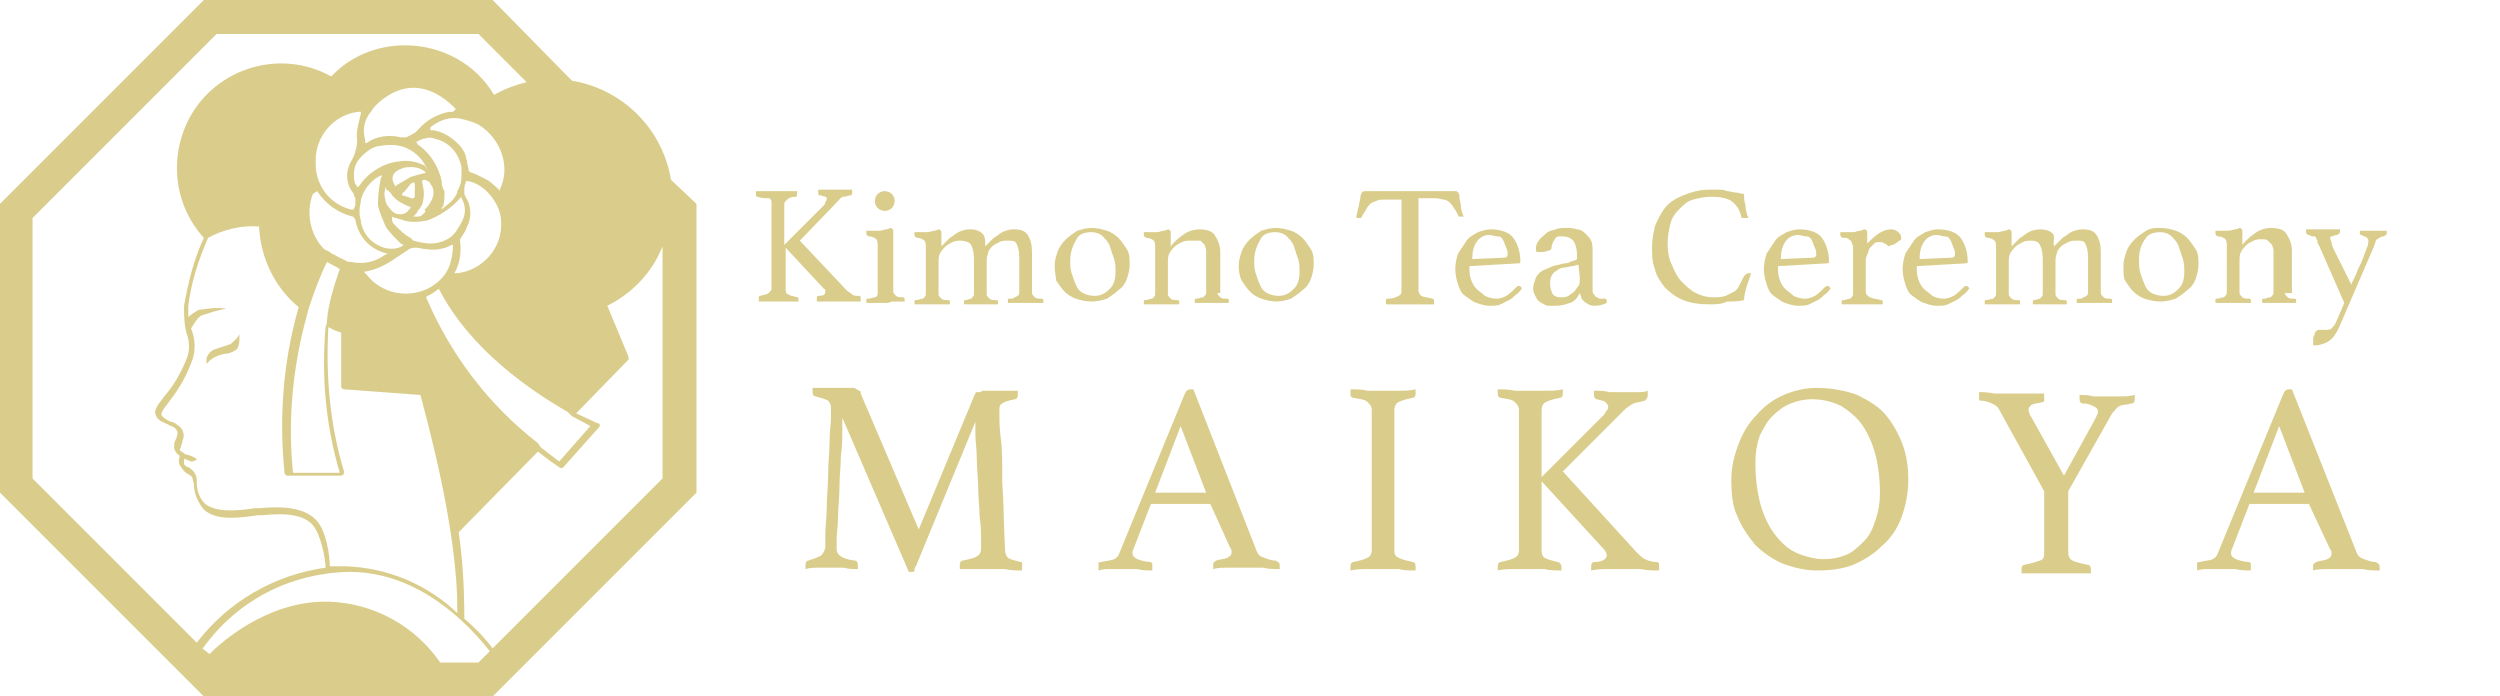 <?xml version="1.0" encoding="utf-8"?>
<!-- Generator: Adobe Illustrator 22.0.1, SVG Export Plug-In . SVG Version: 6.00 Build 0)  -->
<svg version="1.1" id="レイヤー_1" xmlns="http://www.w3.org/2000/svg" xmlns:xlink="http://www.w3.org/1999/xlink" x="0px"
	 y="0px" viewBox="0 0 176.6 49.2" style="enable-background:new 0 0 176.6 49.2;" xml:space="preserve">
<style type="text/css">
	.st0{fill:#DACD8B;}
	.st1{display:none;}
	.st2{display:inline;fill:#DACD8B;}
	.st3{enable-background:new    ;}
</style>
<title>アセット 1</title>
<g id="レイヤー_2_1_">
	<g id="レイヤー_1-2">
		<path class="st0" d="M47.4,12.7c-0.6-3.6-3.4-6.4-7-7L34.8,0H14.4L0,14.4v20.4l14.4,14.4h20.4l14.4-14.4V14.4L47.4,12.7z
			 M40.4,29.4c0.6,0.3,1.1,0.6,1.3,0.7l-2.2,2.5c-0.4-0.3-0.9-0.7-1.3-1L38,31.3c-3.5-2.7-6.2-6.3-7.9-10.3l0.1-0.1
			c0.3-0.1,0.5-0.3,0.8-0.5c2.2,4.3,6.5,7.2,9.1,8.7L40.4,29.4z M13.7,32.3c0,0-0.4-0.2-0.6-0.2c-0.1-0.1-0.3-0.2-0.4-0.3
			c0-0.1,0.1-0.2,0.1-0.3c0-0.1,0.1-0.2,0.1-0.4c0.2-0.4,0-0.9-0.4-1.1c-0.1-0.1-0.3-0.2-0.4-0.2c-0.3-0.1-0.6-0.3-0.7-0.5
			c0,0,0-0.1,0.1-0.3s0.3-0.4,0.5-0.7c0.7-0.9,1.2-1.8,1.6-2.9c0.2-0.6,0.2-1.3,0-1.9l-0.1-0.3c0.2-0.3,0.4-0.7,0.7-0.9
			c0.6-0.2,1.2-0.4,1.8-0.5c-0.7-0.1-1.3,0-2,0.1c-0.3,0.2-0.5,0.3-0.7,0.5c0-0.3,0-0.5,0-0.8c0.2-1.6,0.7-3.2,1.4-4.8
			c1.1-0.6,2.4-0.9,3.6-0.8c0.1,2.2,1.1,4.3,2.8,5.7c-1.1,3.8-1.4,7.8-1,11.7c0,0.1,0.1,0.2,0.2,0.2h3.8c0.1,0,0.2-0.1,0.2-0.2
			c0,0,0,0,0-0.1c-1-3.3-1.3-6.8-1.1-10.2c0.3,0.2,0.6,0.3,0.9,0.4c0,1,0,3.6,0,3.8c0,0.1,0.1,0.2,0.2,0.2l5.4,0.4
			c0.3,1.2,2.7,9.6,2.6,15.4c-2.1-2-4.9-3.2-7.9-3.3h-0.1c-0.3,0-0.7,0-1,0c0-0.6-0.2-2.5-1-3.3c-1-1-2.8-0.9-4-0.8H18
			c-1.3,0.2-2.7,0.3-3.5-0.3c-0.4-0.4-0.6-0.9-0.6-1.5c0-0.2,0-0.4-0.1-0.6c-0.1-0.2-0.3-0.4-0.5-0.5c-0.1,0-0.2-0.1-0.3-0.2l0,0
			c0-0.1,0-0.3,0-0.4l0.5,0.2c0.1,0,0.2,0,0.3-0.1C14,32.5,13.9,32.4,13.7,32.3C13.8,32.3,13.8,32.3,13.7,32.3z M26.7,14.3
			c0,0.1,0,0.1,0,0.2c0.1,0.5,0.3,0.9,0.5,1.4l0.1,0.2c0.3,0.4,0.6,0.7,1,1.1l0.2,0.1l-0.1,0.1c-0.6,0.3-1.3,0.2-1.9-0.2
			c-0.5-0.3-0.9-0.9-1-1.5c0-0.2-0.1-0.4-0.1-0.6c0-0.1,0-0.2,0-0.3c0-0.2,0.1-0.5,0.1-0.7c0-0.1,0.1-0.2,0.1-0.3
			c0.2-0.5,0.6-1,1.1-1.3l0.2-0.1H27l-0.1,0.2l0,0C26.8,13.1,26.7,13.7,26.7,14.3L26.7,14.3z M29.8,12.8L29.8,12.8l0.1-0.1l0,0
			c0.1,0,0.2,0,0.3,0.1c0.1,0,0.2,0.1,0.2,0.2c0.1,0.1,0.2,0.3,0.2,0.4c0.1,0.4-0.1,0.8-0.4,1.2l0,0c-0.1,0.1-0.1,0.1-0.2,0.2
			c0.1,0.2,0,0.2-0.1,0.3l-0.1,0.1c-0.1,0.1-0.2,0.1-0.4,0.1h-0.2l0.1-0.1c0.1-0.1,0.2-0.2,0.2-0.3c0.2-0.2,0.4-0.5,0.4-0.8
			C30,13.6,29.9,13.2,29.8,12.8L29.8,12.8z M31.2,12.8c-0.2-1-0.8-2-1.7-2.6L29.4,10h0.1c0.1-0.1,0.2-0.1,0.4-0.2H30
			c0.2-0.1,0.5-0.1,0.7,0c1,0.2,1.7,1,1.9,2c0,0.1,0,0.2,0,0.3s0,0.3,0,0.4c0,0.3-0.1,0.7-0.3,1v0.1c-0.2,0.5-0.6,0.8-1,1.1
			l-0.1,0.1c0-0.1,0-0.2,0.1-0.2c0.1-0.4,0.1-0.7,0.1-1.1C31.2,13.2,31.2,13,31.2,12.8L31.2,12.8z M28.4,13.8
			C28.4,13.7,28.4,13.7,28.4,13.8c0-0.2,0.1-0.2,0.2-0.3L29,13c0.1-0.1,0.3-0.2,0.3,0s0,0.4,0,0.5s0,0.3,0,0.4
			c-0.1,0.2-0.3,0.1-0.5,0C28.7,13.9,28.5,13.8,28.4,13.8L28.4,13.8z M29,12.5c-0.3,0.2-0.7,0.4-1,0.6l-0.1,0.1v-0.1
			c-0.2-0.3-0.3-0.7,0.1-1c0.3-0.2,0.6-0.3,1-0.3s0.8,0.1,1.1,0.4C29.7,12.3,29.3,12.4,29,12.5z M27.7,13.8l0.2,0.2
			c0.3,0.3,0.6,0.4,1,0.6H29l0,0v0.1l-0.1,0.1c-0.2,0.3-0.5,0.4-0.9,0.3c-0.3-0.1-0.5-0.4-0.7-0.7c-0.1-0.3-0.2-0.7-0.1-1
			c0-0.1,0-0.1,0-0.2l0.1,0.2C27.5,13.5,27.6,13.6,27.7,13.8L27.7,13.8z M28,18.2c0.3-0.2,0.6-0.4,0.9-0.6c0.2-0.1,0.3-0.1,0.5-0.1
			s0.5,0.1,0.7,0.1c0.6,0.1,1.3,0,1.8-0.3H32c0,0.5-0.1,1.1-0.3,1.6c-0.3,0.7-0.9,1.2-1.5,1.5c-1.5,0.7-3.3,0.3-4.3-1l-0.1-0.1
			l-0.1-0.1C26.5,19.1,27.3,18.7,28,18.2L28,18.2z M31.9,16.7c-0.4,0.3-0.9,0.5-1.5,0.5l0,0c-0.4,0-0.8-0.1-1.2-0.2L29,16.8
			c-0.4-0.2-0.7-0.5-1-0.8l-0.2-0.2l-0.1-0.2v-0.1v-0.1v-0.1l0.2,0.1H28c0.2,0.1,0.4,0.1,0.6,0.2c0.5,0.1,0.9,0.1,1.4,0h0.1
			c0.9-0.3,1.8-0.9,2.4-1.6l0.1-0.1V14c0.2,0.3,0.3,0.8,0.2,1.2s-0.3,0.7-0.5,1C32.2,16.4,32.1,16.5,31.9,16.7L31.9,16.7z M32.5,17
			L32.5,17v-0.1c0.2-0.3,0.4-0.6,0.5-0.9c0.3-0.6,0.3-1.3,0-1.9c-0.1-0.1-0.1-0.2-0.2-0.4c0-0.1,0-0.1,0-0.2c0-0.2,0-0.4,0.1-0.6
			l0,0v-0.1h0.2c0.9,0.2,1.6,0.9,2,1.7c0.2,0.4,0.3,0.8,0.3,1.2c0.1,1.8-1.3,3.4-3.1,3.6h-0.2C32.5,18.6,32.6,17.8,32.5,17L32.5,17z
			 M35.3,13.4v0.1c0-0.1-0.5-0.5-0.5-0.5c-0.2-0.2-0.4-0.3-0.6-0.4c-0.2-0.1-0.4-0.2-0.6-0.3c-0.2-0.1-0.5-0.1-0.5-0.3
			S33,11.6,33,11.5c0-0.2-0.1-0.3-0.1-0.5c-0.1-0.3-0.3-0.6-0.5-0.8c-0.5-0.5-1.1-0.9-1.8-1h-0.1h-0.1V9c0.6-0.5,1.4-0.8,2.2-0.6
			c0.4,0.1,0.8,0.2,1.2,0.4C35.4,9.8,36.1,11.8,35.3,13.4L35.3,13.4z M32,7.9h-0.3c-0.9,0.2-1.6,0.6-2.2,1.3l0,0l-0.1,0.1
			c-0.1,0.1-0.3,0.2-0.5,0.3l-0.2,0.1c-0.1,0-0.3,0-0.4,0c-0.8-0.2-1.7-0.1-2.4,0.4h-0.1V9.9c-0.2-0.7-0.1-1.4,0.4-2
			C26.5,7.4,27,7,27.5,6.7s1.1-0.5,1.7-0.5c1.1,0,2.1,0.6,2.9,1.4l0.1,0.1L32,7.9z M25.7,10.9c0.3-0.3,0.8-0.6,1.2-0.6
			c0.6-0.1,1.3-0.1,1.9,0.2l0,0c0.6,0.3,1,0.7,1.3,1.3l0.1,0.2L30,11.7c-0.6-0.3-1.2-0.4-1.8-0.3c-1.1,0.1-2.2,0.8-2.8,1.7l-0.1,0.1
			h-0.1v-0.1L25.1,13C25,12.8,25,12.5,25,12.3c0-0.5,0.2-0.9,0.5-1.2L25.7,10.9z M25.4,8.4c-0.1,0.4-0.2,0.8-0.2,1.2
			c0.1,0.6-0.1,1.3-0.4,1.8c-0.4,0.7-0.4,1.6,0.2,2.3v0.1c0,0.1,0.1,0.1,0.1,0.2c0,0.1,0,0.3,0,0.4c0,0.1,0,0.2-0.1,0.3v0.1h-0.2
			c-1.2-0.3-2.1-1.2-2.4-2.4c-0.1-0.3-0.1-0.7-0.1-1.1c0-1.7,1.3-3.2,3-3.4h0.2C25.5,8.1,25.4,8.3,25.4,8.4L25.4,8.4z M22.4,13.5
			c0.6,0.9,1.4,1.5,2.5,1.8l0,0c0.1,0,0.1,0.1,0.2,0.2l0,0c0.2,1.2,1,2.1,2.2,2.4h0.1L27.2,18c-0.7,0.5-1.5,0.7-2.4,0.5h-0.2
			l-0.2-0.1l-0.2-0.1c-0.3-0.1-0.5-0.3-0.8-0.4l-0.1-0.1l-0.2-0.1l-0.2-0.1c-1-1-1.3-2.6-0.8-3.9L22.4,13.5z M23.1,18.5L23.1,18.5
			c0.3,0.2,0.6,0.3,0.9,0.5c-0.4,1.2-0.8,2.4-0.9,3.6c0,0.1,0,0.3-0.1,0.5c-0.3,3.5,0,6.9,1,10.3h-3.3c-0.4-3.8,0-7.6,1-11.2
			l0.1-0.4C22.2,20.6,22.6,19.5,23.1,18.5L23.1,18.5z M2.3,33.8V15.4l13-13h18.5l3.4,3.4c-0.8,0.2-1.6,0.5-2.3,0.9
			c-1.3-2.2-3.7-3.5-6.3-3.5c-2,0-3.9,0.8-5.2,2.2c-3.6-2-8.1-0.6-10,2.9c-1.5,2.8-1.1,6.2,1,8.5c-0.7,1.5-1.1,3.1-1.4,4.8
			c0,0.7,0,1.3,0.2,2c0.2,0.6,0.2,1.2,0,1.7c-0.4,1-0.9,1.9-1.6,2.7c-0.2,0.3-0.4,0.5-0.5,0.7s-0.2,0.4-0.1,0.6
			c0.1,0.4,0.5,0.5,0.9,0.7c0.1,0.1,0.3,0.1,0.4,0.2c0.2,0.1,0.3,0.4,0.2,0.6c0,0.1-0.1,0.2-0.1,0.3c-0.1,0.1-0.1,0.3-0.1,0.5
			s0.2,0.5,0.4,0.6c-0.1,0.3-0.1,0.6,0.1,0.8c0.1,0.2,0.3,0.4,0.5,0.5s0.3,0.2,0.3,0.3s0.1,0.3,0.1,0.4c0,0.7,0.3,1.3,0.7,1.8
			c0.9,0.8,2.4,0.6,3.8,0.4h0.3c1.8-0.2,3,0,3.6,0.7s0.9,2.5,0.9,3c-3.6,0.5-6.9,2.4-9.1,5.3L2.3,33.8z M33.8,46.8h-2.7
			c-1.8-2.6-4.7-4.2-7.9-4.3H23c-4.2,0-7.4,2.9-8.2,3.7l0,0l-0.5-0.4l0.1-0.1c2.4-3.3,6.1-5.2,10.2-5.3h0.1c4.9,0,8.4,3.7,9.9,5.6
			L33.8,46.8z M46.8,33.8l-4,4l-8,8c-0.6-0.8-1.3-1.5-2-2.1c0-2-0.1-4.1-0.4-6.1l5.6-5.7c0.5,0.4,0.9,0.7,1.5,1.1
			c0.1,0.1,0.2,0.1,0.3,0l2.5-2.8c0.1-0.1,0.1-0.2,0-0.3c0,0,0,0-0.1,0c0,0-0.6-0.3-1.5-0.7l3.7-3.8c0-0.1,0-0.2,0-0.2l-1.5-3.6
			c1.8-0.9,3.2-2.4,3.9-4.2V33.8z"/>
		<path class="st0" d="M15.8,25c0.3,0,0.6-0.1,0.9-0.3c0.3-0.3,0.2-1.1,0.2-1.1c-0.1,0.3-0.4,0.5-0.6,0.7L16,24.4
			c-0.3,0.1-0.6,0.2-0.9,0.3c-0.4,0.2-0.6,0.6-0.5,1C14.9,25.3,15.4,25.1,15.8,25z"/>
		<g id="maikoya" class="st1">
			<path class="st2" d="M57.6,38h3.7l3.3,8.7l3-8.7h3.7v0.6h-0.9c-0.2,0-0.5,0-0.7,0.1c-0.1,0.1-0.2,0.3-0.2,0.5v8.7
				c0,0.2,0.1,0.3,0.2,0.4c0.2,0.1,0.5,0.2,0.7,0.1h0.8V49h-5v-0.6h0.9c0.2,0,0.4,0,0.6-0.1c0.1-0.1,0.2-0.2,0.2-0.4v-9.3L64.4,49
				h-0.5L60,38.6v8c0,0.4,0,0.7,0.2,1.1c0.1,0.2,0.3,0.4,0.5,0.5c0.3,0.2,0.7,0.2,1.1,0.2V49h-4.1v-0.6c0.5,0,1-0.1,1.4-0.4
				c0.3-0.4,0.4-0.9,0.4-1.3v-7.6c0-0.2-0.1-0.3-0.2-0.4c-0.2-0.1-0.4-0.2-0.6-0.1h-0.9L57.6,38z"/>
			<path class="st2" d="M83.8,37.8h0.5l3.9,10.1c0.2,0.4,0.6,0.7,1,0.6h0.3V49h-4.4v-0.6h0.3c0.3,0,0.7,0,1-0.1
				c0.1-0.1,0.2-0.2,0.2-0.3s0-0.2-0.1-0.3l-0.9-2.4h-4.3l-0.5,1.3c-0.1,0.3-0.2,0.6-0.2,0.9c0,0.2,0.1,0.5,0.3,0.6
				c0.3,0.2,0.6,0.3,1,0.3h0.4V49h-4v-0.6c0.4,0,0.7-0.1,1-0.3c0.3-0.3,0.5-0.7,0.7-1.1L83.8,37.8z M83.6,39.9l-2,4.9h3.9L83.6,39.9
				z"/>
			<path class="st2" d="M97.4,38h5.1v0.6h-0.9c-0.3,0-0.5,0-0.7,0.1c-0.1,0.2-0.2,0.4-0.2,0.6v8.3c0,0.2,0,0.4,0.1,0.6
				c0.2,0.1,0.4,0.2,0.7,0.2h1V49h-5.1v-0.6h1c0.2,0,0.5,0,0.7-0.1c0.1-0.2,0.2-0.4,0.2-0.7v-8.3c0-0.3,0-0.5-0.1-0.6
				c-0.2-0.1-0.5-0.2-0.8-0.2h-0.9L97.4,38z"/>
			<path class="st2" d="M111.1,38h5v0.6H115c-0.2,0-0.4,0.1-0.5,0.2c-0.1,0.1-0.2,0.3-0.2,0.5v5.1l4.1-4.4c0.2-0.2,0.3-0.5,0.4-0.7
				c0-0.2-0.1-0.3-0.2-0.4c-0.2-0.1-0.5-0.2-0.8-0.2h-0.3V38h4.5v0.6h-0.3c-0.3,0-0.7,0.1-1,0.3c-0.4,0.2-0.7,0.4-1,0.7l-2.6,2.7
				l3.7,5.4c0.2,0.3,0.4,0.5,0.6,0.6s0.5,0.2,0.8,0.2h0.4V49h-5v-0.6h0.6c0.3,0,0.6,0,0.8-0.1c0.1-0.1,0.2-0.2,0.2-0.3
				s0-0.2-0.1-0.3l-3-4.5l-1.7,1.8v2.7c0,0.1,0,0.3,0.2,0.4c0.2,0.1,0.4,0.2,0.6,0.2h1.1V49h-5v-0.6h1c0.2,0,0.4,0,0.6-0.1
				c0.1-0.1,0.2-0.2,0.2-0.4v-8.8c0-0.2-0.1-0.3-0.2-0.4c-0.2-0.1-0.4-0.2-0.7-0.1h-0.8L111.1,38z"/>
			<path class="st2" d="M134.9,37.8c0.9,0,1.8,0.3,2.6,0.7c0.8,0.5,1.5,1.2,1.9,2c0.9,1.9,0.9,4.1,0,5.9c-0.4,0.8-1.1,1.6-1.9,2.1
				c-0.8,0.5-1.7,0.7-2.6,0.7c-0.9,0-1.7-0.2-2.5-0.7s-1.4-1.2-1.9-2.1c-0.5-0.9-0.7-2-0.7-3s0.2-2,0.7-2.9c0.4-0.8,1.1-1.5,1.9-2
				C133.2,38.1,134,37.8,134.9,37.8z M135,38.4c-0.9,0-1.8,0.4-2.4,1.2c-0.7,1.2-1,2.6-0.9,3.9c0,2,0.3,3.4,0.9,4.1
				c0.9,1.3,2.7,1.5,4,0.6c0.5-0.4,0.9-1,1.1-1.6c0.3-0.9,0.5-1.9,0.4-2.9c0-1-0.1-2.1-0.4-3.1c-0.2-0.7-0.6-1.2-1.2-1.6
				C136.2,38.5,135.6,38.4,135,38.4z"/>
			<path class="st2" d="M147.6,38h4.8v0.6h-0.5c-0.3,0-0.6,0-0.9,0.1c-0.1,0-0.2,0.2-0.2,0.3s0,0.2,0.1,0.3l2.8,4.3l2-3.6
				c0.1-0.2,0.1-0.4,0.1-0.5c0-0.2-0.1-0.5-0.2-0.6c-0.2-0.2-0.5-0.3-0.7-0.2h-0.5V38h4.2v0.6c-0.4,0-0.8,0.1-1.1,0.2
				c-0.3,0.3-0.6,0.6-0.8,1l-2.5,4.6v3.5c0,0.1,0,0.3,0.2,0.4c0.2,0.1,0.4,0.2,0.6,0.2h0.9V49h-5v-0.6h1c0.2,0,0.4,0,0.6-0.1
				c0.1-0.1,0.2-0.3,0.2-0.4v-3.4l-3.4-5.3c-0.1-0.2-0.3-0.4-0.5-0.5c-0.3-0.1-0.7-0.2-1-0.1L147.6,38z"/>
			<path class="st2" d="M170.5,37.8h0.5l3.9,10.1c0.2,0.4,0.6,0.7,1,0.6h0.3V49h-4.4v-0.6h0.4c0.3,0,0.7,0,1-0.1
				c0.1-0.1,0.2-0.2,0.2-0.3s0-0.2-0.1-0.3l-0.9-2.3H168l-0.5,1.3c-0.1,0.3-0.2,0.6-0.2,0.9c0,0.2,0.1,0.5,0.3,0.6
				c0.3,0.2,0.6,0.3,1,0.3h0.4V49h-4v-0.6c0.4,0,0.7-0.1,1-0.3c0.3-0.3,0.5-0.7,0.7-1.1L170.5,37.8z M170.3,39.9l-2,4.9h3.9
				L170.3,39.9z"/>
		</g>
		<g id="osaka" class="st1">
			<path class="st2" d="M83.4,36.5c0-1,0.4-2,1.1-2.7c0.8-0.7,1.7-1,2.8-1c1,0,2,0.3,2.8,1s1.2,1.7,1.1,2.7c0,1-0.3,2-1.1,2.7
				c-1.6,1.4-4,1.4-5.6,0C83.8,38.6,83.4,37.6,83.4,36.5z M84.7,36.5c-0.1,0.9,0.2,1.8,0.7,2.6c0.5,0.6,1.3,0.9,2.1,0.9
				c0.7,0,1.4-0.3,1.9-0.9c0.5-0.8,0.8-1.7,0.7-2.6c0.1-0.9-0.2-1.8-0.7-2.5c-1-1.1-2.7-1.2-3.8-0.2c-0.1,0.1-0.1,0.1-0.2,0.2
				C84.8,34.8,84.6,35.7,84.7,36.5L84.7,36.5z"/>
			<path class="st2" d="M97.8,40.1v-2.3h0.3c0.3,1.5,1,2.2,2.1,2.2c0.4,0,0.9-0.1,1.2-0.4c0.3-0.3,0.4-0.6,0.4-1
				c0-0.3-0.1-0.7-0.4-0.9c-0.4-0.3-0.8-0.6-1.3-0.8c-0.4-0.2-0.9-0.4-1.3-0.7c-0.3-0.2-0.5-0.4-0.7-0.7s-0.2-0.6-0.2-0.9
				c0-0.5,0.2-0.9,0.5-1.3c0.4-0.3,0.8-0.5,1.3-0.5c0.3,0,0.6,0.1,0.8,0.2c0.3,0.1,0.6,0.3,0.8,0.6c0.2-0.2,0.2-0.4,0.3-0.6h0.2v1.9
				h-0.2c-0.1-0.5-0.3-0.9-0.7-1.3c-0.3-0.3-0.7-0.5-1.2-0.5c-0.3,0-0.7,0.1-0.9,0.3c-0.2,0.2-0.3,0.5-0.3,0.8s0.1,0.6,0.4,0.8
				c0.4,0.3,0.8,0.6,1.3,0.8s0.9,0.4,1.3,0.7c0.3,0.2,0.5,0.4,0.7,0.7s0.3,0.7,0.2,1c0,0.6-0.2,1.1-0.6,1.5s-1,0.6-1.6,0.6
				c-0.8,0-1.5-0.3-2-0.9C98.1,39.5,98,39.7,98,40L97.8,40.1z"/>
			<path class="st2" d="M113.1,37.5h-2.7l-0.2,0.5c-0.2,0.4-0.3,0.8-0.4,1.3c0,0.2,0.1,0.4,0.2,0.5c0.2,0.1,0.4,0.2,0.6,0.2v0.2
				h-2.1V40c0.3,0,0.5-0.1,0.7-0.3c0.2-0.3,0.4-0.7,0.6-1.1c0-0.1,0.1-0.3,0.2-0.6l2.1-5h0.2l2.4,5.7l0.3,0.8
				c0.1,0.2,0.2,0.3,0.3,0.4c0.2,0.1,0.4,0.2,0.6,0.2v0.2H113v-0.2c0.2,0,0.5,0,0.7-0.1c0.1-0.1,0.2-0.2,0.2-0.3
				c-0.1-0.2-0.1-0.5-0.2-0.7L113.1,37.5z M113,37.3l-1.3-3l-1.3,3H113z"/>
			<path class="st2" d="M123.6,36.6l2.2-2c0.5-0.5,0.8-0.8,0.8-1s-0.3-0.4-0.8-0.5V33h2.7v0.2c-0.2,0-0.5,0.1-0.7,0.1
				c-0.2,0.1-0.4,0.2-0.6,0.4c-0.2,0.1-0.5,0.5-1,0.9l-1.3,1.2l2.7,2.7c0.4,0.4,0.8,0.8,1.2,1.1c0.2,0.1,0.5,0.2,0.8,0.2V40h-3.7
				v-0.2h0.1c0.3,0,0.5,0,0.8-0.1c0.1-0.1,0.1-0.1,0.2-0.2c0-0.1-0.3-0.5-0.8-1l-2-2l-0.5,0.5v1.3c0,0.4,0,0.7,0,1.1
				c0,0.2,0.1,0.3,0.2,0.4c0.2,0.1,0.4,0.2,0.7,0.1h0.1v0.2h-3.2v-0.2h0.2c0.2,0,0.4,0,0.6-0.1c0.1-0.1,0.2-0.2,0.2-0.4
				c0-0.4,0-0.8,0-1.1v-3.5c0-0.4,0-0.8-0.1-1.1c0-0.1-0.1-0.3-0.2-0.3c-0.2-0.1-0.5-0.1-0.8-0.1V33h3.2v0.2h-0.1
				c-0.2,0-0.5,0-0.7,0.1c-0.1,0.1-0.2,0.2-0.2,0.3c-0.1,0.4-0.1,0.8-0.1,1.1L123.6,36.6z"/>
			<path class="st2" d="M139.6,37.5h-2.7l-0.2,0.5c-0.2,0.4-0.3,0.8-0.4,1.3c0,0.2,0.1,0.4,0.2,0.5c0.2,0.1,0.4,0.2,0.6,0.2v0.2H135
				V40c0.3,0,0.5-0.1,0.7-0.3c0.2-0.3,0.4-0.7,0.6-1.1c0-0.1,0.1-0.3,0.2-0.6l2.1-5h0.2l2.4,5.7l0.3,0.8c0.1,0.2,0.2,0.3,0.3,0.4
				c0.2,0.1,0.4,0.2,0.6,0.2v0.2h-2.8v-0.2c0.2,0,0.5,0,0.7-0.1c0.1-0.1,0.2-0.2,0.2-0.3c-0.1-0.2-0.1-0.5-0.2-0.7L139.6,37.5z
				 M139.6,37.3l-1.3-3l-1.3,3H139.6z"/>
		</g>
	</g>
</g>
<g>
	<g class="st3">
		<path class="st0" d="M55.5,17.5v3c0,0.2,0.1,0.3,0.2,0.3c0.1,0.1,0.3,0.1,0.6,0.2h0.1v0.1c0,0.1,0,0.1,0,0.2c-0.3,0-0.5,0-0.7,0
			s-0.4,0-0.6,0c-0.2,0-0.4,0-0.7,0s-0.5,0-0.8,0c0-0.1,0-0.1,0-0.2s0-0.2,0.1-0.2c0.3-0.1,0.5-0.1,0.6-0.2s0.2-0.2,0.2-0.3v-6.1
			c0-0.2-0.1-0.3-0.2-0.3c-0.3,0-0.5,0-0.8-0.1c-0.1,0-0.1-0.1-0.1-0.2c0,0,0-0.1,0-0.2c0.2,0,0.5,0,0.7,0c0.3,0,0.5,0,0.7,0
			s0.4,0,0.7,0s0.5,0,0.8,0c0,0.1,0,0.1,0,0.2c0,0.1,0,0.2-0.1,0.2c-0.3,0-0.5,0.1-0.6,0.2c-0.1,0.1-0.2,0.2-0.2,0.3v2.9l2.8-2.8
			c0,0,0.1-0.1,0.1-0.2c0-0.1,0.1-0.1,0.1-0.2c0-0.1,0-0.2-0.1-0.2s-0.2-0.1-0.4-0.1c-0.1,0-0.1-0.1-0.1-0.2c0,0,0-0.1,0-0.2
			c0.2,0,0.5,0,0.7,0s0.4,0,0.6,0c0.2,0,0.4,0,0.6,0c0.2,0,0.4,0,0.5,0c0,0.1,0,0.1,0,0.2c0,0.1,0,0.2-0.1,0.2
			c-0.2,0-0.3,0.1-0.5,0.1s-0.3,0.2-0.4,0.3L56.5,17l3.3,3.5c0.1,0.1,0.3,0.2,0.4,0.3c0.1,0.1,0.3,0.1,0.5,0.1
			c0.1,0,0.1,0.1,0.1,0.2s0,0.1,0,0.2c-0.2,0-0.5,0-0.8,0s-0.6,0-0.8,0s-0.5,0-0.7,0s-0.5,0-0.8,0c0-0.1,0-0.1,0-0.2s0-0.2,0.1-0.2
			c0.4,0,0.5-0.1,0.5-0.3c0-0.1,0-0.2-0.1-0.2L55.5,17.5z"/>
		<path class="st0" d="M62.5,21.4c-0.1,0-0.3,0-0.4,0c-0.1,0-0.3,0-0.4,0c-0.1,0-0.2,0-0.3,0s-0.1,0-0.2,0c0,0,0,0,0-0.1v-0.1
			c0-0.1,0-0.1,0.1-0.1c0.2,0,0.4-0.1,0.5-0.1s0.2-0.1,0.2-0.3v-3.3c0-0.2,0-0.4-0.1-0.5s-0.3-0.2-0.5-0.2c-0.1,0-0.2-0.1-0.2-0.2
			c0,0,0-0.1,0-0.2c0.1,0,0.2,0,0.4,0s0.3,0,0.5,0s0.4-0.1,0.5-0.1s0.3-0.1,0.3-0.1c0.1,0,0.2,0.1,0.2,0.2s0,0.2,0,0.4s0,0.4,0,0.6
			v3.3c0,0.1,0.1,0.2,0.2,0.3s0.3,0.1,0.5,0.1c0.1,0,0.1,0.1,0.1,0.1v0.1v0.1c0,0-0.1,0-0.2,0s-0.2,0-0.3,0s-0.3,0-0.4,0
			C62.8,21.4,62.7,21.4,62.5,21.4z M61.8,14.2c0-0.2,0.1-0.4,0.2-0.5s0.3-0.2,0.5-0.2s0.4,0.1,0.5,0.2s0.2,0.3,0.2,0.5
			s-0.1,0.4-0.2,0.5s-0.3,0.2-0.5,0.2s-0.4-0.1-0.5-0.2S61.8,14.4,61.8,14.2z"/>
		<path class="st0" d="M69.6,17.4c0,0,0.1-0.1,0.2-0.2s0.3-0.3,0.4-0.4c0.2-0.1,0.4-0.3,0.6-0.4s0.5-0.2,0.8-0.2
			c0.5,0,0.8,0.1,1,0.4s0.3,0.7,0.3,1.2v2.9c0,0.1,0.1,0.2,0.2,0.3c0.1,0.1,0.3,0.1,0.5,0.1c0.1,0,0.1,0.1,0.1,0.1s0,0.1,0,0.2
			c-0.2,0-0.4,0-0.6,0s-0.4,0-0.7,0c-0.2,0-0.4,0-0.6,0s-0.4,0-0.6,0c0-0.1,0-0.1,0-0.2s0-0.1,0.1-0.1s0.1,0,0.2,0s0.1-0.1,0.2-0.1
			s0.1-0.1,0.2-0.1c0,0,0.1-0.1,0.1-0.2v-2.5c0-0.5-0.1-0.8-0.2-1S71.5,17,71.2,17c-0.2,0-0.4,0-0.6,0.1s-0.4,0.2-0.5,0.3
			c-0.1,0.1-0.3,0.3-0.3,0.5c-0.1,0.2-0.1,0.4-0.1,0.7v2.2c0,0.1,0.1,0.2,0.2,0.3c0.1,0.1,0.3,0.1,0.5,0.1c0.1,0,0.1,0.1,0.1,0.1
			s0,0.1,0,0.2c-0.2,0-0.4,0-0.6,0s-0.4,0-0.6,0s-0.4,0-0.6,0s-0.4,0-0.6,0c0-0.1,0-0.1,0-0.2s0-0.1,0.1-0.1s0.3-0.1,0.4-0.1
			c0.1-0.1,0.2-0.2,0.2-0.3v-2.5c0-0.5-0.1-0.8-0.2-1S68.1,17,67.9,17s-0.4,0-0.6,0.1s-0.4,0.2-0.5,0.3c-0.1,0.1-0.3,0.3-0.4,0.5
			s-0.1,0.4-0.1,0.7v2.2c0,0.1,0.1,0.2,0.2,0.3c0.1,0.1,0.3,0.1,0.5,0.1c0.1,0,0.1,0.1,0.1,0.1s0,0.1,0,0.2c-0.2,0-0.4,0-0.6,0
			s-0.4,0-0.6,0s-0.5,0-0.7,0s-0.4,0-0.6,0c0-0.1,0-0.1,0-0.2s0-0.1,0.1-0.1c0.2,0,0.3-0.1,0.5-0.1c0.1-0.1,0.2-0.2,0.2-0.3v-3.3
			c0-0.2,0-0.4-0.1-0.5s-0.3-0.2-0.5-0.2c-0.1,0-0.2-0.1-0.2-0.2c0,0,0-0.1,0-0.2c0.1,0,0.2,0,0.4,0c0.2,0,0.3,0,0.5,0
			s0.4-0.1,0.5-0.1s0.3-0.1,0.3-0.1c0.1,0,0.2,0.1,0.2,0.2s0,0.2,0,0.4s0,0.4,0,0.6c0,0,0.1-0.1,0.2-0.2s0.3-0.3,0.4-0.4
			c0.2-0.1,0.4-0.3,0.6-0.4s0.5-0.2,0.8-0.2c0.4,0,0.7,0.1,0.9,0.3S69.6,17,69.6,17.4z"/>
		<path class="st0" d="M74.5,18.8c0-0.4,0.1-0.7,0.2-1s0.3-0.6,0.6-0.9c0.2-0.2,0.5-0.4,0.8-0.6c0.3-0.1,0.7-0.2,1-0.2
			c0.4,0,0.8,0.1,1.1,0.2s0.6,0.3,0.8,0.5c0.2,0.2,0.4,0.5,0.6,0.8s0.2,0.7,0.2,1.1s-0.1,0.7-0.2,1s-0.3,0.6-0.6,0.8
			c-0.2,0.2-0.5,0.4-0.8,0.6c-0.3,0.1-0.7,0.2-1.1,0.2s-0.8-0.1-1.1-0.2s-0.6-0.3-0.8-0.5c-0.2-0.2-0.4-0.5-0.6-0.8
			C74.6,19.6,74.5,19.2,74.5,18.8z M75.6,18.4c0,0.3,0,0.6,0.1,0.9s0.2,0.6,0.3,0.8c0.1,0.3,0.3,0.5,0.5,0.6s0.5,0.2,0.8,0.2
			c0.5,0,0.8-0.2,1.1-0.5c0.3-0.3,0.4-0.7,0.4-1.2c0-0.3,0-0.6-0.1-0.9s-0.2-0.6-0.3-0.9c-0.1-0.3-0.3-0.5-0.5-0.7s-0.5-0.3-0.8-0.3
			c-0.4,0-0.8,0.1-1,0.4C75.8,17.3,75.6,17.8,75.6,18.4z"/>
		<path class="st0" d="M86,20.7c0,0.1,0.1,0.2,0.2,0.3c0.1,0.1,0.3,0.1,0.5,0.1c0.1,0,0.1,0.1,0.1,0.1s0,0.1,0,0.2
			c-0.2,0-0.4,0-0.6,0s-0.4,0-0.6,0s-0.4,0-0.6,0s-0.4,0-0.6,0c0-0.1,0-0.1,0-0.2s0-0.1,0.1-0.1c0.2,0,0.3-0.1,0.5-0.1
			c0.1-0.1,0.2-0.2,0.2-0.3v-2.4c0-0.2,0-0.4,0-0.6s-0.1-0.3-0.1-0.4c-0.1-0.1-0.2-0.2-0.3-0.3c-0.4,0-0.6,0-0.7,0
			c-0.2,0-0.4,0-0.6,0.1s-0.4,0.2-0.5,0.3c-0.1,0.1-0.3,0.3-0.4,0.5s-0.1,0.4-0.1,0.7v2.2c0,0.1,0.1,0.2,0.2,0.3
			c0.1,0.1,0.3,0.1,0.5,0.1c0.1,0,0.1,0.1,0.1,0.1s0,0.1,0,0.2c-0.2,0-0.4,0-0.6,0s-0.4,0-0.6,0s-0.5,0-0.7,0s-0.4,0-0.6,0
			c0-0.1,0-0.1,0-0.2s0-0.1,0.1-0.1c0.2,0,0.3-0.1,0.5-0.1c0.1-0.1,0.2-0.2,0.2-0.3v-3.3c0-0.2,0-0.4-0.1-0.5s-0.3-0.2-0.5-0.2
			c-0.1,0-0.2-0.1-0.2-0.2c0,0,0-0.1,0-0.2c0.1,0,0.2,0,0.4,0c0.2,0,0.3,0,0.5,0s0.4-0.1,0.5-0.1s0.3-0.1,0.3-0.1
			c0.1,0,0.2,0.1,0.2,0.2s0,0.2,0,0.4s0,0.4,0,0.6c0.3-0.4,0.7-0.7,1-0.9c0.3-0.2,0.7-0.3,1-0.3c0.5,0,0.9,0.1,1.1,0.4
			s0.4,0.7,0.4,1.2v2.9H86z"/>
		<path class="st0" d="M87.5,18.8c0-0.4,0.1-0.7,0.2-1s0.3-0.6,0.6-0.9c0.2-0.2,0.5-0.4,0.8-0.6c0.3-0.1,0.7-0.2,1-0.2
			c0.4,0,0.8,0.1,1.1,0.2s0.6,0.3,0.8,0.5s0.4,0.5,0.6,0.8s0.2,0.7,0.2,1.1s-0.1,0.7-0.2,1s-0.3,0.6-0.6,0.8
			c-0.2,0.2-0.5,0.4-0.8,0.6c-0.3,0.1-0.7,0.2-1,0.2c-0.4,0-0.8-0.1-1.1-0.2c-0.3-0.1-0.6-0.3-0.8-0.5c-0.2-0.2-0.4-0.5-0.6-0.8
			C87.6,19.6,87.5,19.2,87.5,18.8z M88.6,18.4c0,0.3,0,0.6,0.1,0.9s0.2,0.6,0.3,0.8c0.1,0.3,0.3,0.5,0.5,0.6s0.5,0.2,0.8,0.2
			c0.5,0,0.8-0.2,1.1-0.5c0.3-0.3,0.4-0.7,0.4-1.2c0-0.3,0-0.6-0.1-0.9s-0.2-0.6-0.3-0.9c-0.1-0.3-0.3-0.5-0.5-0.7s-0.5-0.3-0.8-0.3
			c-0.4,0-0.8,0.1-1,0.4C88.8,17.3,88.6,17.8,88.6,18.4z"/>
		<path class="st0" d="M100.2,14.1v6.4c0,0.2,0.1,0.3,0.2,0.4c0.2,0.1,0.4,0.1,0.8,0.2c0.1,0,0.1,0.1,0.1,0.2s0,0.1,0,0.2
			c-0.3,0-0.5,0-0.8,0s-0.6,0-0.9,0s-0.6,0-0.9,0s-0.6,0-0.8,0c0-0.1,0-0.1,0-0.2s0-0.2,0.1-0.2c0.4,0,0.6-0.1,0.8-0.2
			c0.2-0.1,0.2-0.2,0.2-0.4v-6.4h-1.2c-0.2,0-0.4,0-0.6,0.1s-0.3,0.1-0.4,0.2c-0.1,0.1-0.2,0.2-0.3,0.4c-0.1,0.2-0.2,0.3-0.3,0.5
			c0,0,0,0.1-0.1,0.1H96c-0.1,0-0.2,0-0.2-0.1c0.1-0.3,0.1-0.5,0.2-0.8c0-0.2,0.1-0.4,0.1-0.6c0-0.1,0.1-0.3,0.1-0.3
			s0.1-0.1,0.2-0.1s0.1,0,0.2,0s0.2,0,0.3,0s0.2,0,0.4,0c0.1,0,0.2,0,0.3,0h4c0.1,0,0.2,0,0.3,0c0.1,0,0.2,0,0.4,0s0.2,0,0.3,0
			c0.1,0,0.2,0,0.2,0c0.1,0,0.1,0,0.2,0.1s0.1,0.2,0.1,0.4s0.1,0.3,0.1,0.6c0,0.2,0.1,0.5,0.2,0.7h-0.1h-0.1h-0.1c0,0-0.1,0-0.1-0.1
			c-0.1-0.2-0.2-0.4-0.3-0.5c-0.1-0.2-0.2-0.3-0.3-0.4c-0.1-0.1-0.3-0.2-0.4-0.2s-0.4-0.1-0.6-0.1h-1.2V14.1z"/>
		<path class="st0" d="M107.1,20.3c0.1-0.1,0.1-0.1,0.2-0.1s0.2,0.1,0.2,0.2c-0.1,0.1-0.2,0.3-0.4,0.4c-0.1,0.1-0.3,0.3-0.5,0.4
			s-0.4,0.2-0.6,0.3c-0.2,0.1-0.5,0.1-0.8,0.1s-0.6-0.1-0.9-0.2s-0.5-0.3-0.8-0.5s-0.4-0.5-0.5-0.8s-0.2-0.7-0.2-1.1
			s0.1-0.8,0.2-1.1c0.2-0.3,0.4-0.6,0.6-0.9s0.5-0.4,0.8-0.6c0.3-0.1,0.6-0.2,0.9-0.2c0.7,0,1.3,0.2,1.6,0.6c0.3,0.4,0.5,1,0.5,1.7
			c0,0,0,0.1-0.1,0.1l-3.5,0.2c0,0.3,0,0.6,0.1,0.9s0.2,0.5,0.4,0.7c0.2,0.2,0.4,0.3,0.6,0.5c0.2,0.1,0.5,0.2,0.8,0.2
			s0.5-0.1,0.7-0.2S107,20.4,107.1,20.3z M105.2,16.6c-0.4,0-0.7,0.2-0.9,0.5c-0.2,0.3-0.3,0.7-0.3,1.2l2.3-0.1
			c0.1,0,0.2-0.1,0.2-0.2c0-0.2,0-0.3-0.1-0.5s-0.1-0.3-0.2-0.5s-0.2-0.3-0.4-0.3S105.4,16.6,105.2,16.6z"/>
		<path class="st0" d="M113.4,21.1c0.1,0,0.1,0.1,0.1,0.3c-0.2,0.1-0.5,0.2-0.8,0.2c-0.2,0-0.3,0-0.5-0.1c-0.1-0.1-0.2-0.1-0.3-0.2
			c-0.1-0.1-0.2-0.2-0.2-0.3c0-0.1-0.1-0.2-0.1-0.3c-0.2,0.4-0.4,0.6-0.7,0.7c-0.3,0.1-0.6,0.2-1,0.2c-0.2,0-0.3,0-0.5,0
			s-0.3-0.1-0.5-0.2s-0.3-0.2-0.4-0.4c-0.1-0.2-0.2-0.4-0.2-0.6c0-0.3,0.1-0.5,0.2-0.8c0.1-0.2,0.3-0.4,0.5-0.5s0.5-0.2,0.7-0.3
			c0.3-0.1,0.5-0.1,0.8-0.2c0.1,0,0.3,0,0.4-0.1c0.1,0,0.2-0.1,0.3-0.1c0.1,0,0.2-0.1,0.2-0.1c0-0.1,0-0.2,0-0.3
			c0-0.4-0.1-0.7-0.2-0.9c-0.1-0.2-0.4-0.4-0.8-0.4c-0.1,0-0.3,0-0.3,0c-0.1,0-0.2,0.1-0.2,0.1c-0.1,0.1-0.1,0.2-0.2,0.3
			c0,0.1-0.1,0.2-0.1,0.4c0,0.1-0.1,0.2-0.2,0.2s-0.2,0.1-0.4,0.1c0,0-0.1,0-0.2,0s-0.1,0-0.2,0s-0.1-0.1-0.1-0.3
			c0-0.2,0.1-0.4,0.2-0.5c0.1-0.2,0.3-0.3,0.5-0.5s0.4-0.2,0.7-0.3c0.2-0.1,0.5-0.1,0.7-0.1c0.3,0,0.5,0,0.8,0.1
			c0.2,0,0.4,0.1,0.6,0.3s0.3,0.3,0.4,0.5s0.1,0.5,0.1,0.8v2.1c0,0.3,0,0.5,0,0.6s0,0.2,0.1,0.3c0.1,0.1,0.1,0.2,0.2,0.2
			s0.1,0.1,0.2,0.1s0.2,0,0.2,0C113.3,21.1,113.3,21.1,113.4,21.1z M111.5,18.7l-0.4,0.1c-0.2,0-0.4,0.1-0.6,0.1s-0.4,0.1-0.5,0.2
			c-0.2,0.1-0.3,0.2-0.4,0.4c-0.1,0.2-0.1,0.3-0.1,0.6c0,0.3,0.1,0.5,0.2,0.7c0.2,0.2,0.4,0.2,0.6,0.2s0.3,0,0.5-0.1
			c0.1-0.1,0.3-0.2,0.4-0.3c0.1-0.1,0.2-0.3,0.3-0.4s0.1-0.4,0.1-0.6L111.5,18.7L111.5,18.7z"/>
		<path class="st0" d="M120.7,21.5c-0.7,0-1.3-0.1-1.8-0.3s-0.9-0.5-1.3-0.9c-0.3-0.4-0.6-0.8-0.7-1.3c-0.2-0.5-0.2-1-0.2-1.6
			c0-0.5,0.1-0.9,0.2-1.4c0.2-0.5,0.4-0.9,0.7-1.3s0.8-0.7,1.3-0.9s1.1-0.4,1.8-0.4c0.3,0,0.5,0,0.7,0s0.4,0,0.6,0.1
			c0.2,0,0.4,0.1,0.6,0.1s0.4,0.1,0.6,0.1c0,0.2,0,0.5,0.1,0.8c0,0.3,0.1,0.6,0.2,0.9c-0.1,0-0.1,0-0.2,0s-0.1,0-0.2,0
			s-0.1-0.1-0.1-0.1c-0.1-0.5-0.4-0.9-0.7-1.1c-0.3-0.2-0.8-0.3-1.4-0.3c-0.5,0-0.9,0.1-1.3,0.2s-0.7,0.4-1,0.7s-0.5,0.6-0.6,1
			c-0.1,0.4-0.2,0.9-0.2,1.4c0,0.6,0.1,1.1,0.3,1.5c0.2,0.5,0.4,0.9,0.7,1.2c0.3,0.3,0.6,0.6,1,0.8c0.4,0.2,0.8,0.3,1.2,0.3
			c0.3,0,0.6,0,0.9-0.1c0.2-0.1,0.4-0.2,0.6-0.3s0.3-0.3,0.4-0.5s0.2-0.4,0.3-0.6c0.1-0.1,0.2-0.2,0.3-0.2h0.1h0.1
			c-0.1,0.3-0.2,0.6-0.3,0.9c-0.1,0.3-0.2,0.7-0.2,1c-0.4,0.1-0.8,0.1-1.2,0.1C121.6,21.5,121.2,21.5,120.7,21.5z"/>
		<path class="st0" d="M128.9,20.3c0.1-0.1,0.1-0.1,0.2-0.1c0.1,0,0.2,0.1,0.2,0.2c-0.1,0.1-0.2,0.3-0.4,0.4
			c-0.1,0.1-0.3,0.3-0.5,0.4s-0.4,0.2-0.6,0.3c-0.2,0.1-0.5,0.1-0.8,0.1s-0.6-0.1-0.9-0.2s-0.5-0.3-0.8-0.5s-0.4-0.5-0.5-0.8
			s-0.2-0.7-0.2-1.1s0.1-0.8,0.2-1.1c0.2-0.3,0.4-0.6,0.6-0.9s0.5-0.4,0.8-0.6c0.3-0.1,0.6-0.2,0.9-0.2c0.7,0,1.3,0.2,1.6,0.6
			s0.5,1,0.5,1.7c0,0,0,0.1-0.1,0.1l-3.5,0.2c0,0.3,0,0.6,0.1,0.9s0.2,0.5,0.4,0.7c0.2,0.2,0.4,0.3,0.6,0.5c0.2,0.1,0.5,0.2,0.8,0.2
			s0.5-0.1,0.7-0.2C128.4,20.8,128.8,20.4,128.9,20.3z M127,16.6c-0.4,0-0.7,0.2-0.9,0.5c-0.2,0.3-0.3,0.7-0.3,1.2l2.3-0.1
			c0.1,0,0.2-0.1,0.2-0.2c0-0.2,0-0.3-0.1-0.5s-0.1-0.3-0.2-0.5s-0.2-0.3-0.4-0.3S127.2,16.6,127,16.6z"/>
		<path class="st0" d="M133.6,16.2c0.2,0,0.4,0.1,0.5,0.2s0.2,0.2,0.2,0.4v0.1l-0.1,0.1c-0.1,0-0.1,0.1-0.3,0.2
			c-0.1,0.1-0.3,0.1-0.5,0.2c-0.1-0.1-0.2-0.2-0.3-0.2c-0.1-0.1-0.2-0.1-0.3-0.1s-0.3,0-0.4,0.1c-0.1,0.1-0.2,0.2-0.3,0.3
			s-0.1,0.3-0.2,0.5s-0.1,0.3-0.1,0.5v2.1c0,0.2,0.1,0.3,0.3,0.4s0.4,0.1,0.8,0.2c0.1,0,0.1,0.1,0.1,0.1s0,0.1,0,0.2
			c-0.1,0-0.2,0-0.3,0s-0.3,0-0.4,0c-0.1,0-0.3,0-0.4,0c-0.2,0-0.3,0-0.4,0c-0.2,0-0.4,0-0.7,0c-0.2,0-0.5,0-0.7,0
			c0-0.1,0-0.1,0-0.2s0-0.1,0.1-0.1c0.2,0,0.3-0.1,0.5-0.1c0.1-0.1,0.2-0.2,0.2-0.3v-3c0-0.2,0-0.3,0-0.4s-0.1-0.2-0.1-0.3
			c0-0.1-0.1-0.1-0.2-0.2s-0.2-0.1-0.4-0.1c-0.1,0-0.2-0.1-0.2-0.2c0,0,0-0.1,0-0.2c0.1,0,0.2,0,0.4,0s0.3,0,0.5,0s0.3-0.1,0.5-0.1
			c0.1,0,0.2-0.1,0.3-0.1s0.2,0.1,0.2,0.2v0.8c0.3-0.3,0.5-0.5,0.8-0.7C133,16.3,133.3,16.2,133.6,16.2z"/>
		<path class="st0" d="M138.7,20.3c0.1-0.1,0.1-0.1,0.2-0.1c0.1,0,0.2,0.1,0.2,0.2c-0.1,0.1-0.2,0.3-0.4,0.4
			c-0.1,0.1-0.3,0.3-0.5,0.4s-0.4,0.2-0.6,0.3c-0.2,0.1-0.5,0.1-0.8,0.1s-0.6-0.1-0.9-0.2c-0.3-0.1-0.5-0.3-0.8-0.5
			s-0.4-0.5-0.5-0.8s-0.2-0.7-0.2-1.1s0.1-0.8,0.2-1.1c0.2-0.3,0.4-0.6,0.6-0.9s0.5-0.4,0.8-0.6c0.3-0.1,0.6-0.2,0.9-0.2
			c0.7,0,1.3,0.2,1.6,0.6s0.5,1,0.5,1.7c0,0,0,0.1-0.1,0.1l-3.5,0.2c0,0.3,0,0.6,0.1,0.9s0.2,0.5,0.4,0.7s0.4,0.3,0.6,0.5
			c0.2,0.1,0.5,0.2,0.8,0.2s0.5-0.1,0.7-0.2S138.6,20.4,138.7,20.3z M136.8,16.6c-0.4,0-0.7,0.2-0.9,0.5s-0.3,0.7-0.3,1.2l2.3-0.1
			c0.1,0,0.2-0.1,0.2-0.2c0-0.2,0-0.3-0.1-0.5s-0.1-0.3-0.2-0.5s-0.2-0.3-0.4-0.3S137,16.6,136.8,16.6z"/>
		<path class="st0" d="M145.1,17.4c0,0,0.1-0.1,0.2-0.2s0.3-0.3,0.4-0.4c0.2-0.1,0.4-0.3,0.6-0.4c0.2-0.1,0.5-0.2,0.8-0.2
			c0.5,0,0.8,0.1,1,0.4s0.3,0.7,0.3,1.2v2.9c0,0.1,0.1,0.2,0.2,0.3c0.1,0.1,0.3,0.1,0.5,0.1c0.1,0,0.1,0.1,0.1,0.1s0,0.1,0,0.2
			c-0.2,0-0.4,0-0.6,0c-0.2,0-0.4,0-0.7,0c-0.2,0-0.4,0-0.6,0c-0.2,0-0.4,0-0.6,0c0-0.1,0-0.1,0-0.2s0-0.1,0.1-0.1s0.1,0,0.2,0
			c0.1,0,0.1-0.1,0.2-0.1c0.1,0,0.1-0.1,0.2-0.1c0,0,0.1-0.1,0.1-0.2v-2.5c0-0.5-0.1-0.8-0.2-1S147,17,146.7,17
			c-0.2,0-0.4,0-0.6,0.1c-0.2,0.1-0.4,0.2-0.5,0.3c-0.1,0.1-0.3,0.3-0.3,0.5c-0.1,0.2-0.1,0.4-0.1,0.7v2.2c0,0.1,0.1,0.2,0.2,0.3
			c0.1,0.1,0.3,0.1,0.5,0.1c0.1,0,0.1,0.1,0.1,0.1s0,0.1,0,0.2c-0.2,0-0.4,0-0.6,0c-0.2,0-0.4,0-0.6,0s-0.4,0-0.6,0
			c-0.2,0-0.4,0-0.6,0c0-0.1,0-0.1,0-0.2s0-0.1,0.1-0.1s0.3-0.1,0.4-0.1c0.1-0.1,0.2-0.2,0.2-0.3v-2.5c0-0.5-0.1-0.8-0.2-1
			s-0.3-0.3-0.6-0.3c-0.2,0-0.4,0-0.6,0.1c-0.2,0.1-0.4,0.2-0.5,0.3c-0.1,0.1-0.3,0.3-0.4,0.5c-0.1,0.2-0.1,0.4-0.1,0.7v2.2
			c0,0.1,0.1,0.2,0.2,0.3c0.1,0.1,0.3,0.1,0.5,0.1c0.1,0,0.1,0.1,0.1,0.1s0,0.1,0,0.2c-0.2,0-0.4,0-0.6,0c-0.2,0-0.4,0-0.6,0
			c-0.2,0-0.5,0-0.7,0s-0.4,0-0.6,0c0-0.1,0-0.1,0-0.2s0-0.1,0.1-0.1c0.2,0,0.3-0.1,0.5-0.1c0.1-0.1,0.2-0.2,0.2-0.3v-3.3
			c0-0.2,0-0.4-0.1-0.5s-0.3-0.2-0.5-0.2c-0.1,0-0.2-0.1-0.2-0.2c0,0,0-0.1,0-0.2c0.1,0,0.2,0,0.4,0s0.3,0,0.5,0s0.4-0.1,0.5-0.1
			s0.3-0.1,0.3-0.1c0.1,0,0.2,0.1,0.2,0.2s0,0.2,0,0.4c0,0.2,0,0.4,0,0.6c0,0,0.1-0.1,0.2-0.2c0.1-0.1,0.3-0.3,0.4-0.4
			c0.2-0.1,0.4-0.3,0.6-0.4c0.2-0.1,0.5-0.2,0.8-0.2c0.4,0,0.7,0.1,0.9,0.3S145,17,145.1,17.4z"/>
		<path class="st0" d="M150,18.8c0-0.4,0.1-0.7,0.2-1s0.3-0.6,0.6-0.9c0.2-0.2,0.5-0.4,0.8-0.6s0.7-0.2,1-0.2c0.4,0,0.8,0.1,1.1,0.2
			s0.6,0.3,0.8,0.5s0.4,0.5,0.6,0.8s0.2,0.7,0.2,1.1s-0.1,0.7-0.2,1c-0.1,0.3-0.3,0.6-0.6,0.8c-0.2,0.2-0.5,0.4-0.8,0.6
			c-0.3,0.1-0.7,0.2-1.1,0.2c-0.4,0-0.8-0.1-1.1-0.2s-0.6-0.3-0.8-0.5s-0.4-0.5-0.6-0.8C150,19.6,150,19.2,150,18.8z M151.1,18.4
			c0,0.3,0,0.6,0.1,0.9s0.2,0.6,0.3,0.8c0.1,0.3,0.3,0.5,0.5,0.6s0.5,0.2,0.8,0.2c0.5,0,0.8-0.2,1.1-0.5s0.4-0.7,0.4-1.2
			c0-0.3,0-0.6-0.1-0.9s-0.2-0.6-0.3-0.9s-0.3-0.5-0.5-0.7s-0.5-0.3-0.8-0.3c-0.4,0-0.8,0.1-1,0.4C151.2,17.3,151.1,17.8,151.1,18.4
			z"/>
		<path class="st0" d="M161.4,20.7c0,0.1,0.1,0.2,0.2,0.3c0.1,0.1,0.3,0.1,0.5,0.1c0.1,0,0.1,0.1,0.1,0.1s0,0.1,0,0.2
			c-0.2,0-0.4,0-0.6,0c-0.2,0-0.4,0-0.6,0c-0.2,0-0.4,0-0.6,0c-0.2,0-0.4,0-0.6,0c0-0.1,0-0.1,0-0.2s0-0.1,0.1-0.1
			c0.2,0,0.3-0.1,0.5-0.1c0.1-0.1,0.2-0.2,0.2-0.3v-2.4c0-0.2,0-0.4,0-0.6s-0.1-0.3-0.1-0.4c-0.1-0.1-0.2-0.2-0.3-0.3
			c-0.1-0.1-0.3-0.1-0.4-0.1c-0.2,0-0.4,0-0.6,0.1c-0.2,0.1-0.4,0.2-0.5,0.3c-0.1,0.1-0.3,0.3-0.4,0.5c-0.1,0.2-0.1,0.4-0.1,0.7v2.2
			c0,0.1,0.1,0.2,0.2,0.3c0.1,0.1,0.3,0.1,0.5,0.1c0.1,0,0.1,0.1,0.1,0.1s0,0.1,0,0.2c-0.2,0-0.4,0-0.6,0c-0.2,0-0.4,0-0.6,0
			c-0.2,0-0.5,0-0.7,0s-0.4,0-0.6,0c0-0.1,0-0.1,0-0.2s0-0.1,0.1-0.1c0.2,0,0.3-0.1,0.5-0.1c0.1-0.1,0.2-0.2,0.2-0.3v-3.3
			c0-0.2,0-0.4-0.1-0.5s-0.3-0.2-0.5-0.2c-0.1,0-0.2-0.1-0.2-0.2c0,0,0-0.1,0-0.2c0.1,0,0.2,0,0.4,0s0.3,0,0.5,0s0.4-0.1,0.5-0.1
			s0.3-0.1,0.3-0.1c0.1,0,0.2,0.1,0.2,0.2s0,0.2,0,0.4c0,0.2,0,0.4,0,0.6c0.3-0.4,0.7-0.7,1-0.9c0.3-0.2,0.7-0.3,1-0.3
			c0.5,0,0.9,0.1,1.1,0.4c0.2,0.3,0.4,0.7,0.4,1.2v3H161.4z"/>
		<path class="st0" d="M166.1,20.1c0.1-0.3,0.3-0.6,0.4-0.9c0.1-0.3,0.3-0.6,0.4-0.9s0.2-0.5,0.3-0.8c0.1-0.2,0.1-0.4,0.1-0.5
			s0-0.1-0.1-0.2s-0.1-0.1-0.2-0.1c-0.1,0-0.1-0.1-0.2-0.1c-0.1,0-0.1-0.1-0.1-0.1s0,0,0-0.1v-0.1c0.3,0,0.6,0,1,0
			c0.2,0,0.3,0,0.5,0c0.1,0,0.3,0,0.4,0v0.1v0.1c0,0.1-0.1,0.1-0.2,0.2c-0.1,0-0.2,0-0.3,0.1c-0.1,0-0.1,0.1-0.2,0.1
			c0,0-0.1,0.1-0.1,0.2s-0.1,0.2-0.1,0.3l-2.5,5.8c-0.2,0.4-0.4,0.7-0.7,0.9c-0.3,0.2-0.7,0.3-1,0.3c-0.1,0-0.1,0-0.1-0.1
			s0-0.1,0-0.1c0-0.1,0-0.2,0-0.3c0-0.1,0.1-0.2,0.1-0.3s0.1-0.2,0.1-0.2c0.1-0.1,0.1-0.1,0.2-0.1c0.1,0,0.1,0,0.2,0
			c0.1,0,0.1,0,0.2,0c0.2,0,0.4,0,0.5-0.1s0.2-0.2,0.3-0.4l0.6-1.4l-1.8-4.1c-0.1-0.1-0.1-0.2-0.1-0.3c0-0.1-0.1-0.1-0.1-0.2
			s-0.1-0.1-0.2-0.1c-0.1,0-0.1,0-0.3-0.1c-0.1,0-0.2-0.1-0.2-0.2c0,0,0,0,0-0.1v-0.1c0.2,0,0.3,0,0.5,0s0.3,0,0.6,0h0.3
			c0.2,0,0.4,0,0.5,0c0.2,0,0.3,0,0.5,0v0.1v0.1c0,0.1-0.1,0.1-0.2,0.2c-0.2,0-0.3,0.1-0.4,0.1c-0.1,0-0.1,0.1-0.1,0.1
			s0,0.1,0.1,0.3c0,0.2,0.1,0.4,0.2,0.6L166.1,20.1z"/>
	</g>
	<g class="st3">
		<path class="st0" d="M68.8,28c0-0.1,0.1-0.1,0.1-0.2s0.1-0.1,0.2-0.1s0.2,0,0.3-0.1c0.1,0,0.3,0,0.5,0c0.1,0,0.2,0,0.4,0
			c0.2,0,0.3,0,0.5,0s0.4,0,0.6,0s0.4,0,0.5,0c0,0.1,0,0.2,0,0.3c0,0.2-0.1,0.3-0.2,0.3c-0.5,0.1-0.8,0.2-0.9,0.3
			c-0.2,0.1-0.2,0.3-0.2,0.4c0,0,0,0.2,0,0.5s0,0.9,0.1,1.6s0.1,1.8,0.1,3.1c0.1,1.3,0.1,2.9,0.2,4.8c0,0.2,0.1,0.4,0.2,0.5
			s0.5,0.2,0.9,0.3c0.1,0,0.1,0,0.1,0.1s0,0.1,0,0.2s0,0.2,0,0.3c-0.4,0-0.8,0-1.2-0.1c-0.4,0-0.7,0-1,0c-0.1,0-0.3,0-0.5,0
			s-0.4,0-0.6,0s-0.4,0-0.6,0s-0.4,0-0.5,0c0-0.1,0-0.2,0-0.3c0-0.2,0.1-0.3,0.2-0.3c0.5-0.1,0.9-0.2,1-0.3c0.2-0.1,0.3-0.3,0.3-0.5
			c0,0,0-0.3,0-0.7s0-1-0.1-1.6c0-0.6-0.1-1.3-0.1-2S69,33.1,69,32.4c0-0.7-0.1-1.2-0.1-1.7s0-0.8,0-0.9L64.7,40
			c-0.1,0.1-0.1,0.2-0.1,0.3s-0.1,0.1-0.2,0.1s-0.1,0-0.2,0l-4.7-10.9c0,0.1,0,0.4,0,0.9s0,1.1-0.1,1.8c0,0.7-0.1,1.4-0.1,2.2
			s-0.1,1.5-0.1,2.1s-0.1,1.2-0.1,1.6c0,0.4,0,0.7,0,0.7c0,0.4,0.4,0.7,1.3,0.8c0.1,0,0.2,0.1,0.2,0.3c0,0.1,0,0.2,0,0.3
			c-0.3,0-0.7,0-1-0.1c-0.3,0-0.6,0-0.9,0c-0.2,0-0.5,0-0.8,0s-0.7,0-1,0.1c0-0.1,0-0.2,0-0.3c0-0.2,0.1-0.3,0.2-0.3
			c0.3-0.1,0.6-0.2,0.8-0.3s0.3-0.3,0.4-0.6c0-0.1,0-0.4,0-1c0-0.5,0.1-1.2,0.1-1.9s0.1-1.5,0.1-2.3s0.1-1.6,0.1-2.3
			s0.1-1.3,0.1-1.7s0-0.7,0-0.7c0-0.2-0.1-0.4-0.2-0.5c-0.2-0.1-0.5-0.2-0.9-0.3c-0.1,0-0.2-0.1-0.2-0.3c0-0.1,0-0.2,0-0.3
			c0.2,0,0.4,0,0.6,0c0.2,0,0.4,0,0.6,0c0.2,0,0.4,0,0.6,0c0.2,0,0.3,0,0.5,0s0.4,0,0.5,0s0.2,0,0.3,0.1c0.1,0,0.1,0.1,0.2,0.1
			s0.1,0.1,0.1,0.2l4.1,9.6L68.8,28z"/>
		<path class="st0" d="M85.5,35.6h-4.2l-1.2,3.1C80,38.9,80,39,80,39.1c0,0.3,0.4,0.5,1.2,0.6c0.1,0,0.1,0,0.2,0.1
			c0,0.1,0,0.1,0,0.2s0,0.2,0,0.3c-0.3,0-0.7,0-1.1-0.1c-0.4,0-0.8,0-1.1,0c-0.3,0-0.5,0-0.8,0s-0.5,0-0.8,0.1c0-0.1,0-0.2,0-0.3
			s0-0.2,0-0.2c0-0.1,0.1-0.1,0.2-0.1c0.4-0.1,0.7-0.1,0.9-0.2c0.2-0.1,0.3-0.2,0.4-0.5l4.6-11.2c0.1-0.2,0.2-0.3,0.4-0.3
			c0.1,0,0.1,0,0.2,0L88.8,39c0.1,0.2,0.2,0.3,0.5,0.4c0.3,0.1,0.5,0.2,0.8,0.2c0.1,0,0.1,0.1,0.2,0.1c0,0,0.1,0.1,0.1,0.2
			c0,0.1,0,0.2,0,0.3c-0.4,0-0.8,0-1.2-0.1c-0.4,0-0.8,0-1.1,0c-0.4,0-0.8,0-1.2,0c-0.5,0-0.9,0-1.2,0.1c0-0.1,0-0.2,0-0.3
			s0-0.2,0.1-0.2l0.1-0.1c0.3-0.1,0.6-0.1,0.8-0.2c0.2-0.1,0.3-0.2,0.3-0.4c0-0.1,0-0.2-0.1-0.3L85.5,35.6z M85.2,34.8l-1.8-4.7
			l-1.8,4.7H85.2z"/>
		<path class="st0" d="M98.5,38.9c0,0.3,0.1,0.4,0.3,0.5c0.2,0.1,0.5,0.2,1,0.3c0.1,0,0.2,0.1,0.2,0.3c0,0.1,0,0.2,0,0.3
			c-0.4,0-0.8,0-1.2-0.1c-0.4,0-0.8,0-1.1,0c-0.3,0-0.7,0-1.1,0s-0.8,0-1.2,0.1c0-0.1,0-0.2,0-0.3c0-0.2,0.1-0.3,0.2-0.3
			c0.5-0.1,0.8-0.2,1-0.3s0.3-0.3,0.3-0.5V29c0-0.3-0.1-0.4-0.3-0.6s-0.5-0.2-1-0.3c-0.1,0-0.1-0.1-0.2-0.1c0-0.1,0-0.1,0-0.2
			s0-0.2,0-0.3c0.4,0,0.8,0,1.2,0.1c0.4,0,0.8,0,1.1,0c0.3,0,0.7,0,1.1,0s0.8,0,1.2-0.1c0,0.1,0,0.2,0,0.3c0,0.2-0.1,0.3-0.2,0.3
			c-0.5,0.1-0.8,0.2-1,0.3c-0.2,0.1-0.3,0.3-0.3,0.6V38.9z"/>
		<path class="st0" d="M108.9,34v4.9c0,0.3,0.1,0.4,0.2,0.5c0.2,0.1,0.5,0.2,0.9,0.3c0.1,0,0.1,0,0.2,0.1c0,0,0.1,0.1,0.1,0.2
			c0,0.1,0,0.2,0,0.3c-0.4,0-0.8,0-1.2-0.1c-0.4,0-0.7,0-1,0s-0.7,0-1.1,0s-0.8,0-1.2,0.1c0-0.1,0-0.2,0-0.3c0-0.2,0.1-0.3,0.2-0.3
			c0.5-0.1,0.8-0.2,1-0.3s0.3-0.3,0.3-0.5V29c0-0.3-0.1-0.4-0.3-0.6s-0.5-0.2-1-0.3c-0.1,0-0.2-0.1-0.2-0.3c0-0.1,0-0.2,0-0.3
			c0.4,0,0.8,0,1.2,0.1c0.4,0,0.8,0,1.1,0c0.3,0,0.7,0,1.1,0s0.8,0,1.2-0.1c0,0.1,0,0.2,0,0.3c0,0.2-0.1,0.3-0.2,0.3
			c-0.5,0.1-0.8,0.2-1,0.3c-0.2,0.1-0.3,0.3-0.3,0.6v4.7l4.4-4.4c0.1-0.1,0.1-0.2,0.2-0.3c0.1-0.1,0.1-0.2,0.1-0.3
			c0-0.1-0.1-0.2-0.2-0.3c-0.1-0.1-0.3-0.1-0.6-0.2c-0.1,0-0.2-0.1-0.2-0.3c0-0.1,0-0.2,0-0.3c0.4,0,0.7,0,1.1,0.1c0.4,0,0.7,0,1,0
			s0.6,0,0.9,0s0.6,0,0.8-0.1c0,0.1,0,0.2,0,0.3c0,0.2-0.1,0.3-0.2,0.4c-0.3,0.1-0.5,0.1-0.8,0.2c-0.2,0.1-0.5,0.3-0.7,0.5l-4.3,4.3
			l5.2,5.7c0.2,0.2,0.4,0.4,0.6,0.5s0.5,0.2,0.8,0.2c0.2,0,0.2,0.1,0.2,0.3c0,0.1,0,0.2,0,0.3c-0.4,0-0.8,0-1.3-0.1
			c-0.5,0-0.9,0-1.2,0c-0.4,0-0.7,0-1.1,0s-0.8,0-1.2,0.1c0-0.1,0-0.2,0-0.3c0-0.2,0.1-0.3,0.2-0.3c0.6,0,0.9-0.2,0.9-0.5
			c0-0.1-0.1-0.3-0.2-0.4L108.9,34z"/>
		<path class="st0" d="M122.3,33.9c0-0.9,0.2-1.7,0.5-2.5s0.7-1.5,1.3-2.1c0.5-0.6,1.2-1.1,1.9-1.4c0.7-0.3,1.5-0.5,2.3-0.5
			c1.1,0,2.1,0.2,2.9,0.5c0.8,0.4,1.5,0.8,2,1.4s0.9,1.3,1.2,2.1c0.3,0.8,0.4,1.6,0.4,2.5c0,1-0.2,1.9-0.5,2.7s-0.8,1.5-1.4,2
			c-0.6,0.6-1.3,1-2,1.3c-0.8,0.3-1.6,0.4-2.5,0.4c-0.9,0-1.7-0.2-2.5-0.5c-0.7-0.3-1.4-0.8-1.9-1.3c-0.5-0.6-1-1.3-1.3-2.1
			C122.4,35.8,122.3,34.9,122.3,33.9z M128.8,39.5c0.6,0,1.1-0.1,1.6-0.3s0.9-0.6,1.3-1c0.4-0.4,0.6-0.9,0.8-1.5s0.3-1.2,0.3-1.9
			c0-0.9-0.1-1.8-0.3-2.6c-0.2-0.8-0.5-1.5-0.9-2.1s-0.9-1-1.5-1.4c-0.6-0.3-1.3-0.5-2.1-0.5c-0.5,0-1,0.1-1.5,0.3
			c-0.5,0.2-0.9,0.5-1.3,0.9s-0.6,0.8-0.9,1.4c-0.2,0.6-0.3,1.2-0.3,1.9c0,1,0.1,1.8,0.3,2.7c0.2,0.8,0.5,1.5,0.9,2.1
			s0.9,1.1,1.4,1.4S128.1,39.5,128.8,39.5z"/>
		<path class="st0" d="M144.4,34.7l-3.2-5.8c-0.1-0.2-0.3-0.3-0.5-0.4s-0.5-0.2-0.8-0.2c-0.1,0-0.1-0.1-0.1-0.1c0-0.1,0-0.1,0-0.2
			v-0.1v-0.1v-0.1c0.3,0,0.6,0,1.1,0.1c0.4,0,0.8,0,1.3,0c0.2,0,0.3,0,0.5,0s0.4,0,0.6,0c0.2,0,0.4,0,0.6,0c0.2,0,0.4,0,0.5,0
			c0,0.1,0,0.1,0,0.1V28v0.1c0,0.1,0,0.1,0,0.2s-0.1,0.1-0.1,0.1c-0.4,0.1-0.6,0.1-0.8,0.2c-0.1,0.1-0.2,0.2-0.2,0.3
			c0,0.1,0,0.2,0.1,0.4l2.4,4.3l2.2-4c0.1-0.2,0.2-0.4,0.2-0.5c0-0.2-0.1-0.3-0.3-0.4s-0.4-0.2-0.8-0.2c-0.1,0-0.2-0.1-0.2-0.3
			c0-0.1,0-0.1,0-0.2v-0.1c0.3,0,0.6,0,1,0.1c0.4,0,0.7,0,1,0s0.6,0,0.9,0c0.3,0,0.6,0,1-0.1c0,0.1,0,0.1,0,0.1v0.1v0.1
			c0,0.2-0.1,0.3-0.2,0.3c-0.4,0.1-0.8,0.1-0.9,0.2c-0.2,0.1-0.3,0.3-0.5,0.5l-3.1,5.5V39c0,0.3,0.1,0.5,0.3,0.6s0.6,0.2,1.1,0.3
			c0.1,0,0.2,0.1,0.2,0.3v0.1v0.1c0,0.1,0,0.1,0,0.1c-0.3,0-0.6,0-0.9,0c-0.3,0-0.5,0-0.8,0s-0.5,0-0.8,0c-0.2,0-0.5,0-0.7,0
			c-0.3,0-0.5,0-0.8,0s-0.6,0-0.9,0v-0.1v-0.1v-0.1c0-0.2,0.1-0.3,0.2-0.3c0.5-0.1,0.8-0.2,1.1-0.3s0.3-0.3,0.3-0.6L144.4,34.7
			L144.4,34.7z"/>
		<path class="st0" d="M163.1,35.6h-4.2l-1.2,3.1c-0.1,0.2-0.1,0.3-0.1,0.4c0,0.3,0.4,0.5,1.2,0.6c0.1,0,0.1,0,0.2,0.1
			c0,0.1,0,0.1,0,0.2s0,0.2,0,0.3c-0.3,0-0.7,0-1.1-0.1c-0.4,0-0.8,0-1.1,0s-0.5,0-0.8,0s-0.5,0-0.8,0.1c0-0.1,0-0.2,0-0.3
			s0-0.2,0-0.2c0-0.1,0.1-0.1,0.2-0.1c0.4-0.1,0.7-0.1,0.9-0.2s0.3-0.2,0.4-0.5l4.6-11.2c0.1-0.2,0.2-0.3,0.4-0.3c0.1,0,0.1,0,0.2,0
			l4.6,11.6c0.1,0.2,0.2,0.3,0.5,0.4c0.3,0.1,0.5,0.2,0.8,0.2c0.1,0,0.1,0.1,0.2,0.1c0,0,0.1,0.1,0.1,0.2c0,0.1,0,0.2,0,0.3
			c-0.4,0-0.8,0-1.2-0.1c-0.4,0-0.8,0-1.1,0c-0.4,0-0.8,0-1.2,0c-0.5,0-0.9,0-1.2,0.1c0-0.1,0-0.2,0-0.3s0-0.2,0.1-0.2l0.1-0.1
			c0.3-0.1,0.6-0.1,0.8-0.2c0.2-0.1,0.3-0.2,0.3-0.4c0-0.1,0-0.2-0.1-0.3L163.1,35.6z M162.8,34.8l-1.8-4.7l-1.8,4.7H162.8z"/>
	</g>
</g>
</svg>
